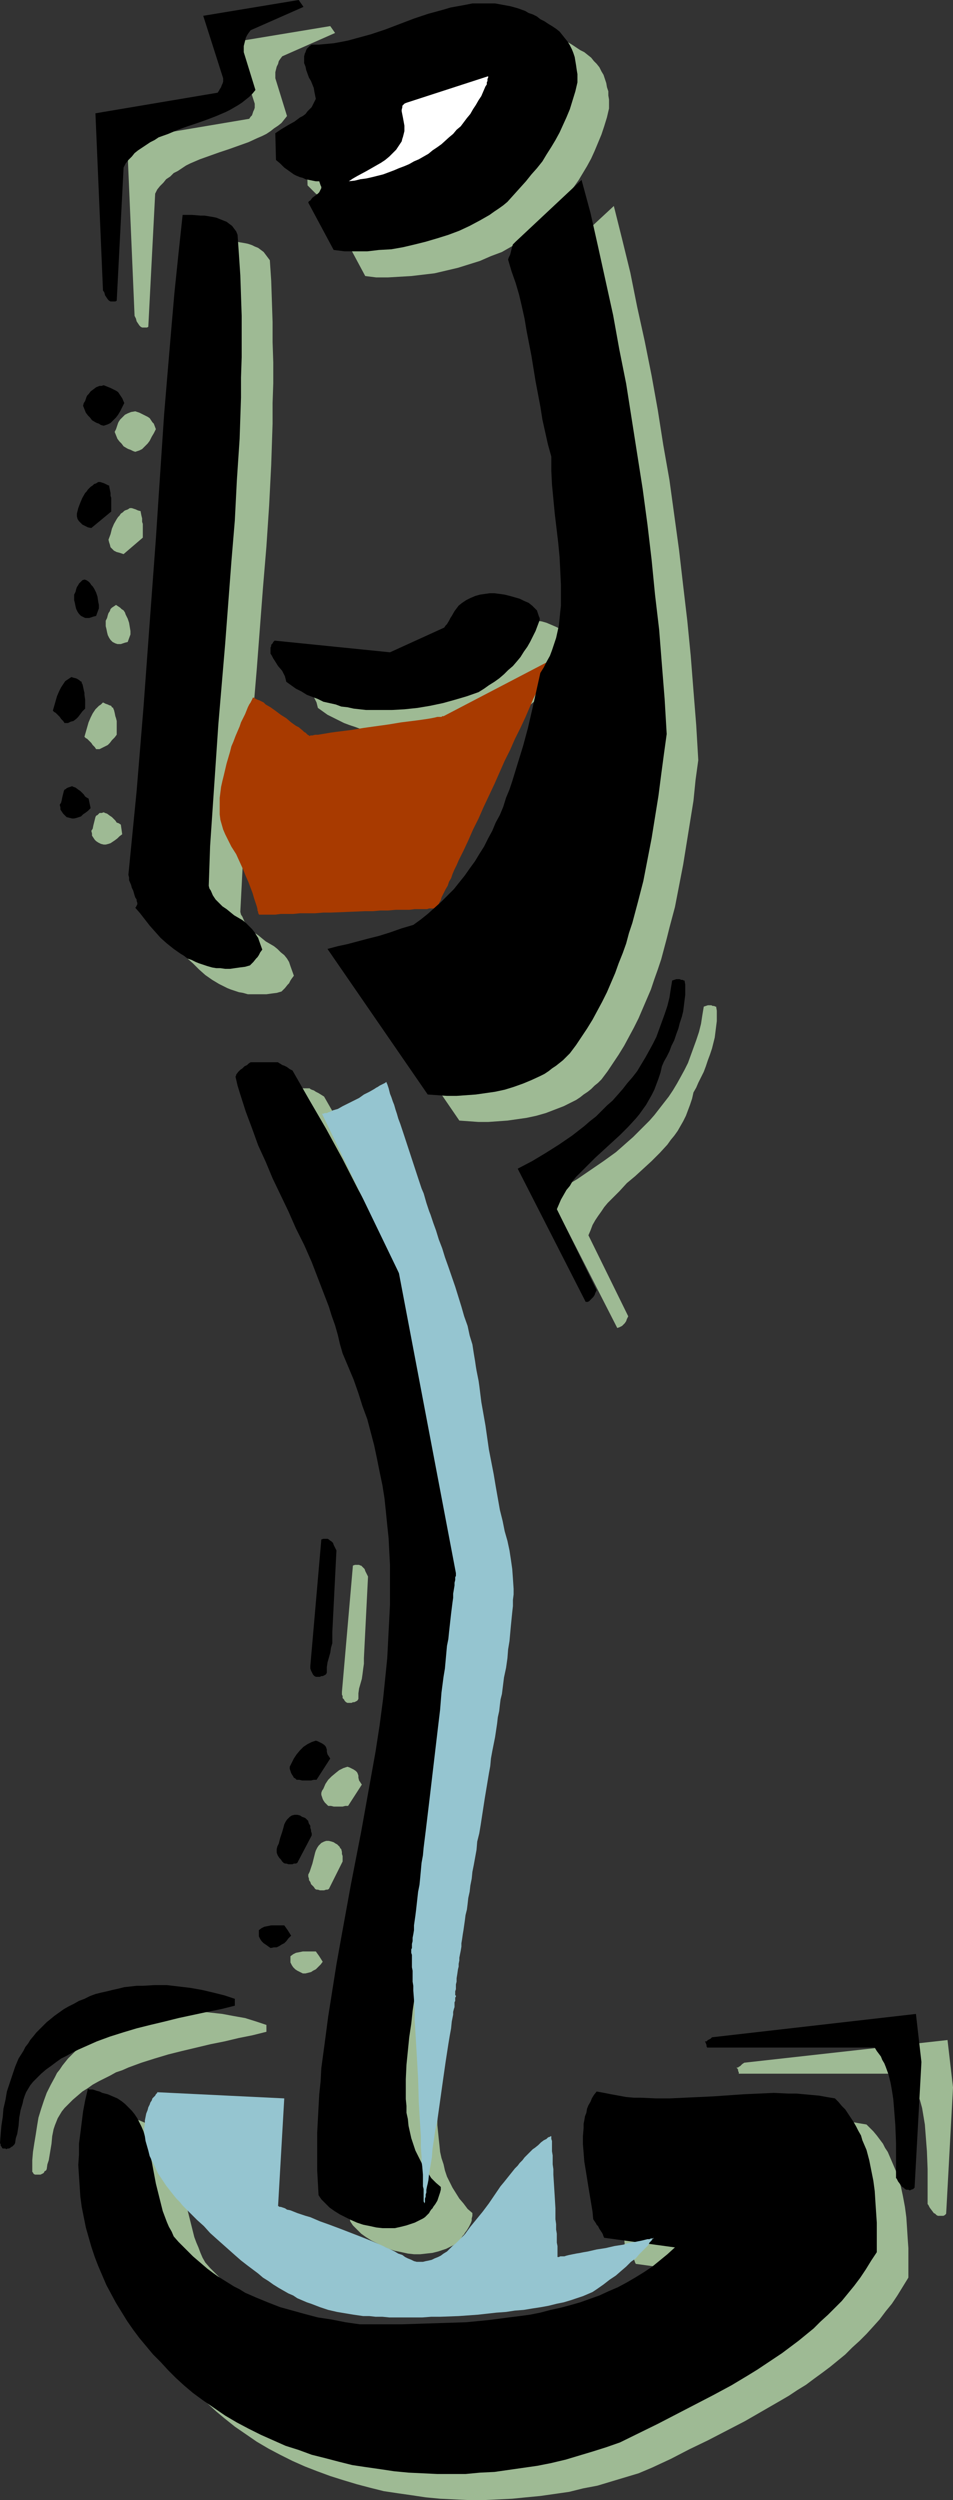 <?xml version="1.0" encoding="UTF-8" standalone="no"?>
<svg
   version="1.0"
   width="59.35mm"
   height="155.668mm"
   id="svg43"
   sodipodi:docname="Wine - Glass 16.wmf"
   xmlns:inkscape="http://www.inkscape.org/namespaces/inkscape"
   xmlns:sodipodi="http://sodipodi.sourceforge.net/DTD/sodipodi-0.dtd"
   xmlns="http://www.w3.org/2000/svg"
   xmlns:svg="http://www.w3.org/2000/svg">
  <rect width="100%" height="100%" fill="#333333" stroke="none"/>
  <sodipodi:namedview
     id="namedview43"
     pagecolor="#ffffff"
     bordercolor="#000000"
     borderopacity="0.25"
     inkscape:showpageshadow="2"
     inkscape:pageopacity="0.0"
     inkscape:pagecheckerboard="0"
     inkscape:deskcolor="#d1d1d1"
     inkscape:document-units="mm" />
  <defs
     id="defs1">
    <pattern
       id="WMFhbasepattern"
       patternUnits="userSpaceOnUse"
       width="6"
       height="6"
       x="0"
       y="0" />
  </defs>
  <path
     style="fill:#9eba94;fill-opacity:1;fill-rule:evenodd;stroke:none"
     d="m 224.317,491.237 -1.293,-11.15 -47.837,5.333 -0.485,0.323 -0.323,0.323 -0.162,0.162 -0.323,0.162 -0.162,0.162 h -0.162 -0.162 v 0.162 h 0.162 v 0.162 l 0.162,0.162 v 0.323 l 0.162,0.323 v 0.323 h 39.433 l 0.485,0.646 0.485,0.808 0.485,0.646 0.485,0.808 0.646,1.616 0.646,1.778 0.485,1.778 0.323,1.939 0.323,1.939 0.162,2.101 0.162,2.101 0.162,2.101 0.162,4.201 v 4.04 2.101 1.778 0.323 l 0.162,0.162 0.162,0.323 0.162,0.323 0.485,0.646 0.485,0.646 0.323,0.162 0.323,0.323 0.323,0.162 h 0.485 0.323 0.485 l 0.323,-0.162 0.323,-0.323 z"
     id="path1" />
  <path
     style="fill:#9eba94;fill-opacity:1;fill-rule:evenodd;stroke:none"
     d="m 213.812,535.998 v -2.262 -2.262 -2.424 l -0.162,-2.262 -0.162,-2.585 -0.162,-2.424 -0.323,-2.424 -0.485,-2.585 -0.485,-2.262 -0.808,-2.424 -0.323,-1.131 -0.485,-1.131 -0.485,-1.131 -0.485,-1.131 -0.485,-1.131 -0.646,-0.97 -0.485,-0.97 -1.454,-1.939 -0.808,-0.97 -0.808,-0.808 -0.808,-0.808 -1.939,-0.323 -1.778,-0.323 -1.778,-0.162 -1.778,-0.162 -1.939,-0.162 -1.778,-0.162 h -3.394 -3.555 l -3.555,0.162 -6.949,0.485 -3.394,0.323 -3.555,0.162 -3.394,0.162 h -3.394 l -3.555,-0.162 h -1.616 l -1.778,-0.162 -1.778,-0.323 -1.778,-0.323 -1.616,-0.323 -1.778,-0.323 -0.646,0.808 -0.323,0.808 -0.485,0.808 -0.485,0.808 -0.162,0.808 -0.323,0.808 -0.323,0.97 -0.162,0.97 -0.162,0.808 v 0.97 l -0.162,1.939 v 1.939 l 0.162,1.939 0.162,2.101 0.323,1.939 0.646,4.04 0.646,3.878 0.323,1.939 0.162,1.778 0.323,0.485 0.323,0.323 0.162,0.485 0.323,0.323 0.323,0.646 0.485,0.485 0.162,0.485 0.162,0.323 0.162,0.485 0.162,0.323 16.646,2.262 -1.778,1.616 -1.778,1.454 -1.778,1.454 -1.939,1.293 -2.101,1.293 -1.939,1.131 -2.101,1.131 -2.101,0.97 -2.263,0.808 -2.263,0.97 -2.263,0.808 -2.263,0.646 -2.424,0.646 -2.263,0.485 -2.424,0.485 -2.424,0.485 -2.424,0.485 -2.586,0.323 -2.424,0.323 -2.586,0.323 -5.01,0.323 -5.01,0.323 -5.01,0.162 -5.172,0.162 h -5.01 -4.848 l -3.394,-0.485 -3.232,-0.646 -3.232,-0.485 -3.071,-0.808 -2.909,-0.808 -2.909,-0.97 -2.909,-0.97 -2.747,-1.131 -2.586,-1.293 -1.293,-0.646 -1.293,-0.646 -1.293,-0.808 -1.293,-0.808 -1.293,-0.808 -1.131,-0.808 -1.293,-0.97 -1.131,-0.97 -1.131,-0.97 -1.131,-0.97 -1.131,-1.131 -1.131,-1.131 -1.131,-1.131 -1.131,-1.293 -0.646,-1.131 -0.485,-1.131 -0.485,-1.293 -0.485,-1.131 -0.485,-1.293 -0.323,-1.293 -0.646,-2.585 -0.646,-2.585 -0.485,-2.585 -0.485,-2.585 -0.646,-2.585 -0.646,-2.262 -0.323,-1.293 -0.323,-0.97 -0.485,-1.131 -0.485,-0.97 -0.485,-0.97 -0.646,-0.97 -0.646,-0.97 -0.808,-0.808 -0.808,-0.646 -0.808,-0.646 -0.97,-0.646 -1.131,-0.485 -1.131,-0.485 -1.293,-0.323 -0.646,-0.323 -0.646,-0.162 -0.485,-0.162 -0.485,-0.162 h -0.485 l -0.323,-0.162 H 28.282 28.12 l -0.646,2.585 -0.485,2.747 -0.323,2.585 -0.323,2.424 -0.162,2.585 -0.162,2.585 v 2.424 2.585 l 0.162,2.424 0.162,2.424 0.485,2.424 0.323,2.424 0.485,2.424 0.646,2.262 0.646,2.262 0.808,2.424 0.808,2.101 0.97,2.262 0.97,2.262 1.131,2.101 1.131,2.101 1.293,2.101 1.293,2.101 1.455,2.101 1.455,1.939 1.616,1.939 1.616,1.939 1.778,1.778 1.778,1.939 1.939,1.778 1.939,1.778 1.939,1.616 2.424,1.939 2.586,1.778 2.586,1.778 2.747,1.616 2.747,1.454 2.909,1.454 2.909,1.293 2.909,1.131 3.071,1.131 3.071,0.97 3.232,0.97 3.071,0.808 3.232,0.808 3.232,0.485 3.394,0.485 3.232,0.485 3.394,0.323 3.394,0.162 3.394,0.162 h 3.394 l 3.394,-0.162 3.394,-0.162 3.232,-0.323 3.394,-0.323 3.394,-0.485 3.394,-0.485 3.232,-0.808 3.394,-0.646 3.232,-0.97 3.232,-0.97 3.232,-0.97 3.071,-1.293 4.525,-2.101 4.364,-2.262 4.364,-2.101 4.364,-2.262 4.364,-2.262 4.202,-2.424 4.202,-2.424 1.939,-1.131 1.939,-1.293 2.101,-1.293 1.939,-1.454 1.778,-1.293 1.939,-1.454 1.778,-1.454 1.778,-1.454 1.616,-1.616 1.778,-1.616 1.616,-1.616 1.616,-1.778 1.454,-1.616 1.455,-1.939 1.454,-1.778 1.293,-1.939 1.293,-2.101 z"
     id="path2" />
  <path
     style="fill:#9eba94;fill-opacity:1;fill-rule:evenodd;stroke:none"
     d="m 168.561,236.893 h -0.162 l -0.323,-0.162 h -0.323 l -0.323,-0.162 h -0.323 -0.485 l -0.485,0.162 -0.485,0.162 -0.323,1.939 -0.323,2.101 -0.485,1.939 -0.646,1.939 -0.646,1.778 -0.646,1.778 -0.646,1.778 -0.808,1.616 -0.97,1.778 -0.808,1.454 -0.97,1.616 -0.97,1.454 -1.131,1.454 -1.131,1.454 -1.131,1.454 -1.131,1.293 -1.293,1.293 -1.293,1.293 -1.293,1.293 -1.293,1.131 -1.455,1.293 -1.293,1.131 -2.909,2.101 -3.071,2.101 -3.071,2.101 -3.232,1.939 -3.394,1.778 16,31.349 0.485,-0.162 0.323,-0.162 0.323,-0.162 0.323,-0.323 0.323,-0.323 0.323,-0.485 0.162,-0.485 0.323,-0.646 -9.373,-19.068 0.485,-1.131 0.485,-1.293 0.646,-1.131 0.646,-0.97 0.808,-1.131 0.646,-0.97 0.808,-0.97 0.97,-0.97 1.778,-1.778 1.778,-1.939 1.939,-1.616 1.939,-1.778 1.939,-1.778 1.939,-1.939 1.778,-1.939 0.808,-1.131 0.808,-0.97 0.808,-1.131 0.646,-1.131 0.646,-1.131 0.646,-1.293 0.485,-1.293 0.485,-1.293 0.485,-1.454 0.323,-1.454 0.646,-1.131 0.485,-1.131 0.646,-1.293 0.646,-1.293 0.485,-1.293 0.485,-1.454 0.485,-1.293 0.485,-1.454 0.323,-1.293 0.323,-1.293 0.162,-1.293 0.162,-1.293 0.162,-1.293 v -1.131 -1.293 z"
     id="path3" />
  <path
     style="fill:#9eba94;fill-opacity:1;fill-rule:evenodd;stroke:none"
     d="m 164.359,178.881 -0.485,-8.241 -0.646,-8.08 -0.646,-8.241 -0.808,-8.241 -0.97,-8.241 -0.97,-8.403 -1.131,-8.241 -1.131,-8.241 -1.454,-8.241 -1.293,-8.241 -1.454,-8.08 -1.616,-8.08 -1.778,-8.08 -1.616,-8.08 -1.939,-7.918 -1.939,-7.756 -15.676,14.543 -0.162,0.162 -0.162,0.162 -0.162,0.323 -0.323,0.485 -0.162,0.646 -0.162,0.485 -0.162,0.646 -0.162,0.646 -0.323,0.646 0.97,2.747 0.808,2.585 0.808,2.909 0.646,2.747 0.646,2.909 0.485,2.909 1.131,5.817 0.97,5.979 1.131,5.979 0.485,3.07 0.646,2.909 0.808,2.909 0.646,2.909 v 1.616 1.616 l 0.162,3.393 0.323,3.393 0.323,3.393 0.808,6.787 0.323,3.393 0.162,3.232 0.162,3.393 0.162,1.616 -0.162,1.616 v 1.616 l -0.162,1.454 -0.162,1.616 -0.162,1.616 -0.323,1.454 -0.323,1.454 -0.323,1.454 -0.646,1.454 -0.485,1.293 -0.646,1.454 -0.808,1.293 -0.808,1.293 -0.97,4.363 -0.97,4.363 -0.97,4.201 -1.131,4.201 -1.293,4.201 -1.293,4.201 -0.646,1.939 -0.646,1.939 -0.808,1.939 -0.808,1.939 -0.808,1.939 -0.97,1.939 -0.97,1.778 -0.97,1.939 -1.131,1.778 -0.97,1.616 -1.131,1.778 -1.293,1.616 -1.293,1.616 -1.293,1.616 -1.454,1.454 -1.454,1.454 -1.455,1.454 -1.778,1.293 -1.616,1.454 -1.778,1.131 -2.747,0.97 -2.747,0.97 -2.586,0.646 -2.424,0.808 -2.586,0.646 -2.424,0.646 -4.525,1.131 23.434,34.257 2.263,0.162 2.263,0.162 h 2.263 l 2.263,-0.162 2.263,-0.162 2.263,-0.323 2.263,-0.323 2.263,-0.485 2.263,-0.646 2.101,-0.808 2.101,-0.808 1.939,-0.97 0.97,-0.485 0.97,-0.646 0.808,-0.646 0.97,-0.646 0.808,-0.646 0.808,-0.808 0.808,-0.646 0.808,-0.808 1.454,-1.939 1.293,-1.939 1.293,-1.939 1.293,-2.101 1.131,-2.101 1.131,-2.101 1.131,-2.262 0.97,-2.262 0.97,-2.262 0.97,-2.262 0.808,-2.424 0.808,-2.262 0.808,-2.424 0.646,-2.424 0.646,-2.424 0.646,-2.585 1.293,-4.848 0.97,-5.009 0.97,-5.009 0.808,-5.009 0.808,-5.009 0.808,-5.009 0.485,-4.848 z"
     id="path4" />
  <path
     style="fill:#9eba94;fill-opacity:1;fill-rule:evenodd;stroke:none"
     d="M 143.349,25.531 V 24.562 23.431 l -0.162,-0.97 v -0.97 l -0.323,-0.97 -0.162,-0.97 -0.323,-0.97 -0.323,-0.97 -0.485,-0.808 -0.485,-0.97 -0.646,-0.808 -0.646,-0.646 -0.646,-0.808 -0.808,-0.646 -0.808,-0.646 -0.97,-0.485 -0.97,-0.646 -0.97,-0.646 -0.808,-0.485 -0.97,-0.485 -0.808,-0.323 -0.97,-0.485 -1.778,-0.646 -1.778,-0.485 -1.778,-0.323 -1.778,-0.323 h -1.778 -1.778 -1.616 l -1.778,0.323 -1.778,0.162 -1.778,0.485 -1.616,0.323 -1.778,0.646 -1.616,0.485 -3.555,1.131 -3.394,1.293 -3.394,1.293 -3.394,1.131 -1.778,0.485 -1.778,0.485 -1.778,0.485 -1.616,0.323 -1.778,0.323 -1.778,0.162 h -1.778 -1.778 l -0.323,0.485 -0.323,0.323 -0.323,0.323 -0.162,0.323 -0.162,0.323 -0.162,0.485 -0.162,0.646 v 0.808 l 0.162,0.808 0.162,0.808 0.323,0.808 0.646,1.778 0.323,0.808 0.646,1.616 0.323,0.808 0.162,0.97 v 0.808 l -0.162,0.646 -0.323,0.646 -0.485,0.646 -0.485,0.485 -0.485,0.485 -0.485,0.646 -0.646,0.485 -0.646,0.485 -1.293,0.808 -1.455,0.808 -1.616,0.97 -1.455,0.97 0.162,6.14 0.97,0.97 0.97,0.97 1.131,0.808 1.293,0.808 1.131,0.646 1.455,0.485 0.808,0.162 0.808,0.162 h 0.808 l 0.808,0.162 0.162,0.485 0.162,0.485 0.162,0.323 v 0.323 l -0.162,0.323 -0.162,0.323 -0.162,0.323 -0.323,0.323 -0.646,0.485 -0.646,0.485 -0.485,0.485 -0.323,0.323 -0.162,0.323 5.98,11.15 2.586,0.323 h 2.747 l 2.747,-0.162 2.747,-0.162 2.747,-0.323 2.747,-0.323 2.747,-0.646 2.747,-0.646 2.586,-0.808 2.586,-0.808 2.586,-1.131 2.586,-0.97 2.263,-1.293 2.263,-1.293 1.131,-0.808 0.97,-0.646 1.131,-0.808 0.97,-0.808 1.454,-1.616 1.616,-1.616 1.293,-1.616 1.293,-1.616 1.293,-1.616 1.293,-1.616 1.131,-1.616 0.97,-1.616 0.97,-1.616 0.97,-1.778 0.808,-1.778 0.808,-1.939 0.808,-1.939 0.646,-1.939 0.646,-2.101 z"
     id="path5" />
  <path
     style="fill:#9eba94;fill-opacity:1;fill-rule:evenodd;stroke:none"
     d="m 134.461,152.057 -0.162,-0.485 v -0.485 l -0.162,-0.323 -0.162,-0.485 -0.162,-0.485 -0.323,-0.323 -0.323,-0.485 -0.323,-0.323 -0.97,-0.646 -0.97,-0.485 -1.131,-0.485 -1.131,-0.485 -1.131,-0.323 -1.131,-0.162 -1.293,-0.162 -1.131,-0.162 h -1.293 l -1.131,0.162 -1.131,0.162 -1.131,0.323 -1.131,0.323 -0.97,0.646 -0.97,0.485 -0.808,0.808 -0.485,0.646 -0.485,0.646 -0.646,0.97 -0.323,0.646 -0.485,0.646 -0.323,0.646 -0.323,0.485 -0.323,0.485 -12.767,5.817 -27.151,-2.747 -0.323,0.323 -0.162,0.323 -0.162,0.323 -0.162,0.323 -0.162,0.323 v 0.162 0.646 0.646 l 0.323,0.485 0.323,0.646 0.323,0.485 0.808,1.131 0.97,1.293 0.323,0.646 0.323,0.646 0.162,0.646 0.162,0.646 1.131,0.808 1.131,0.808 1.293,0.646 1.293,0.646 1.293,0.646 1.293,0.485 1.455,0.485 1.293,0.485 1.455,0.323 1.293,0.485 1.455,0.162 1.455,0.323 1.455,0.162 1.616,0.162 h 1.455 1.455 1.455 1.616 l 2.909,-0.162 3.071,-0.323 3.071,-0.646 2.909,-0.485 2.909,-0.808 2.747,-0.808 2.747,-0.97 1.293,-0.808 1.293,-0.808 1.131,-0.808 1.131,-0.808 1.131,-0.97 1.131,-0.97 0.97,-0.97 0.97,-1.131 0.808,-1.131 0.808,-1.131 0.808,-1.131 0.646,-1.131 0.646,-1.293 0.646,-1.293 0.485,-1.293 z"
     id="path6" />
  <path
     style="fill:#9eba94;fill-opacity:1;fill-rule:evenodd;stroke:none"
     d="m 122.34,24.077 -18.909,5.979 -0.485,0.162 -0.323,0.323 -0.162,0.162 -0.162,0.323 -0.162,0.323 -0.162,0.323 v 0.323 0.323 0.808 l 0.323,0.808 0.162,0.808 0.162,0.97 v 0.646 0.646 l -0.162,0.646 -0.162,0.646 -0.162,0.485 -0.162,0.646 -0.323,0.485 -0.162,0.485 -0.808,0.97 -0.808,0.808 -0.808,0.808 -0.97,0.646 -0.97,0.808 -1.131,0.646 -2.263,1.131 -2.101,1.293 -1.131,0.646 -0.97,0.646 1.455,-0.162 1.293,-0.323 1.455,-0.162 2.586,-0.646 1.293,-0.485 1.293,-0.323 1.293,-0.485 1.131,-0.485 1.293,-0.485 1.131,-0.485 1.131,-0.646 1.131,-0.485 1.131,-0.646 1.131,-0.808 0.97,-0.646 0.97,-0.646 1.131,-0.808 0.97,-0.808 0.808,-0.808 0.97,-0.808 0.808,-0.97 0.808,-0.97 0.97,-0.808 1.454,-1.939 0.646,-1.131 0.646,-0.97 0.646,-1.131 0.646,-1.131 0.485,-1.131 0.485,-1.131 0.162,-0.323 0.323,-0.485 v -0.485 l 0.162,-0.323 v -0.323 -0.162 z"
     id="path7" />
  <path
     style="fill:#9eba94;fill-opacity:1;fill-rule:evenodd;stroke:none"
     d="m 115.552,382.163 0.323,-2.262 0.162,-2.101 v -2.262 l 0.162,-2.101 v -4.363 -4.363 l -0.323,-4.201 -0.323,-4.201 -0.485,-4.201 -0.646,-4.201 -0.808,-4.04 -0.808,-4.04 -0.97,-4.04 -1.131,-4.04 -1.131,-4.04 -1.293,-3.878 -1.293,-3.878 -1.454,-3.878 -1.454,-3.878 -1.616,-3.878 -1.616,-3.717 -1.778,-3.878 -1.616,-3.717 -1.939,-3.555 -1.778,-3.717 -1.778,-3.717 -3.879,-7.11 -3.879,-7.11 -4.04,-6.948 -3.879,-6.787 -1.293,-0.808 -0.646,-0.323 -0.485,-0.323 -0.485,-0.162 -0.323,-0.162 -0.162,-0.162 v 0 0 h -6.464 l -0.323,0.323 -0.485,0.162 -0.646,0.485 -0.485,0.323 -0.485,0.485 -0.485,0.485 -0.485,0.485 v 0.323 l -0.162,0.323 0.485,2.101 0.646,1.939 0.646,2.101 0.646,1.939 1.455,4.04 1.455,3.878 1.778,4.04 1.778,3.878 3.555,7.756 1.939,4.04 1.778,3.878 1.778,4.04 1.616,4.201 1.616,4.201 0.808,2.101 0.646,2.101 0.808,2.262 0.646,2.262 0.485,2.101 0.646,2.262 1.293,3.07 1.293,3.07 1.131,3.232 1.131,3.07 0.97,3.07 0.808,3.07 0.808,3.07 0.808,3.07 0.485,3.232 0.646,3.07 0.485,3.07 0.323,3.07 0.323,3.232 0.323,3.07 0.162,3.232 0.162,3.07 v 3.07 3.232 3.07 l -0.162,3.232 -0.162,3.07 -0.162,3.232 -0.162,3.07 -0.323,3.07 -0.646,6.302 -0.808,6.302 -0.97,6.302 -0.97,6.302 -1.131,6.302 -1.131,6.302 -2.424,12.443 -2.424,12.443 -1.131,6.14 -0.97,6.302 -0.97,6.14 -0.808,6.14 -0.808,5.979 -0.323,3.07 -0.162,3.07 -0.162,2.909 -0.162,3.07 -0.162,2.909 v 3.07 2.909 3.07 l 0.162,2.909 0.162,2.909 0.646,0.97 0.97,0.97 0.97,0.97 1.131,0.808 1.293,0.808 1.293,0.646 1.293,0.646 1.455,0.646 1.455,0.485 1.616,0.323 1.455,0.323 1.455,0.162 h 1.455 l 1.455,-0.162 1.455,-0.162 0.646,-0.162 0.646,-0.162 0.485,-0.162 0.485,-0.162 0.97,-0.323 0.646,-0.323 0.646,-0.323 0.646,-0.323 0.485,-0.323 0.485,-0.323 0.323,-0.485 0.162,-0.162 0.162,-0.323 0.323,-0.485 0.323,-0.323 0.162,-0.323 0.485,-0.646 0.485,-0.808 0.485,-0.97 0.162,-0.485 v -0.485 l 0.162,-0.646 v -0.646 l -1.131,-0.97 -0.97,-1.293 -0.97,-1.131 -0.808,-1.293 -0.808,-1.293 -0.646,-1.293 -0.646,-1.293 -0.485,-1.454 -0.323,-1.454 -0.485,-1.454 -0.323,-1.454 -0.162,-1.616 -0.162,-1.454 -0.162,-1.616 -0.162,-1.616 v -1.616 -3.232 l 0.162,-3.232 0.323,-3.232 0.323,-3.232 0.485,-3.232 0.323,-3.07 0.485,-3.232 0.323,-2.909 0.808,-5.979 0.97,-5.817 1.778,-11.473 0.97,-5.817 0.97,-5.656 0.808,-5.656 0.808,-5.656 0.808,-5.656 0.646,-5.656 0.646,-5.656 0.485,-5.494 0.323,-5.656 0.162,-5.656 0.162,-5.494 v -2.909 z"
     id="path8" />
  <path
     style="fill:#9eba94;fill-opacity:1;fill-rule:evenodd;stroke:none"
     d="m 85.654,390.243 0.97,-19.229 -0.323,-0.646 -0.323,-0.646 -0.162,-0.485 -0.323,-0.323 -0.485,-0.485 h -0.162 l -0.323,-0.162 H 84.361 83.876 83.553 l -0.485,0.162 -2.586,29.733 v 0.646 l 0.162,0.323 v 0.485 l 0.323,0.323 0.162,0.323 0.323,0.323 0.323,0.162 h 0.485 0.485 l 0.323,-0.162 h 0.323 l 0.323,-0.162 0.323,-0.162 0.162,-0.162 0.162,-0.323 v -1.293 l 0.162,-1.131 0.646,-2.262 0.162,-1.131 0.162,-1.293 0.162,-1.131 v -0.646 z"
     id="path9" />
  <path
     style="fill:#9eba94;fill-opacity:1;fill-rule:evenodd;stroke:none"
     d="m 84.523,419.006 -0.162,-0.646 v -0.485 l -0.162,-0.485 -0.162,-0.323 -0.323,-0.323 -0.485,-0.323 -0.646,-0.323 -0.323,-0.162 -0.485,-0.162 -0.485,0.162 -0.485,0.162 -0.97,0.485 -0.808,0.646 -0.97,0.808 -0.808,0.808 -0.646,0.97 -0.485,1.131 -0.323,0.485 -0.162,0.485 v 0.485 l 0.162,0.485 0.162,0.485 0.162,0.323 0.323,0.485 0.323,0.323 0.162,0.162 0.323,0.323 h 0.646 l 0.646,0.162 h 1.131 0.485 0.485 l 0.646,-0.162 h 0.646 l 3.232,-5.009 z"
     id="path10" />
  <path
     style="fill:#9eba94;fill-opacity:1;fill-rule:evenodd;stroke:none"
     d="M 77.735,6.14 55.271,9.857 59.958,24.4 v 0.97 l -0.162,0.485 -0.162,0.323 -0.162,0.485 -0.162,0.485 -0.323,0.323 -0.323,0.485 -28.767,4.848 1.778,41.529 0.323,0.646 0.162,0.646 0.323,0.485 0.323,0.485 0.323,0.323 0.323,0.162 h 0.162 0.323 0.323 0.323 l 0.323,-0.162 1.616,-31.349 0.485,-0.97 0.646,-0.808 0.808,-0.808 0.646,-0.808 0.97,-0.646 0.808,-0.808 0.97,-0.485 0.97,-0.646 0.97,-0.646 0.97,-0.485 2.263,-0.97 2.263,-0.808 2.263,-0.808 2.424,-0.808 2.263,-0.808 2.263,-0.808 2.101,-0.97 1.131,-0.485 0.97,-0.485 0.97,-0.646 0.808,-0.646 0.97,-0.646 0.808,-0.646 0.646,-0.808 0.646,-0.808 -2.747,-8.888 v -0.808 -0.646 l 0.162,-0.646 0.162,-0.646 0.323,-0.646 0.162,-0.646 0.323,-0.485 0.485,-0.646 12.444,-5.494 z"
     id="path11" />
  <path
     style="fill:#9eba94;fill-opacity:1;fill-rule:evenodd;stroke:none"
     d="m 80.644,438.074 v -0.485 -0.485 -0.323 l -0.162,-0.485 v -0.485 l -0.162,-0.646 -0.323,-0.323 v -0.162 l -0.162,-0.162 -0.162,-0.162 -0.323,-0.323 -0.323,-0.162 -0.485,-0.323 -0.485,-0.162 -0.646,-0.162 h -0.646 l -0.485,0.162 -0.646,0.323 -0.323,0.323 -0.323,0.323 -0.323,0.485 -0.323,0.646 -0.162,0.485 -0.323,1.293 -0.323,1.293 -0.485,1.454 -0.162,0.485 -0.323,0.646 v 0.485 l 0.162,0.485 v 0.323 l 0.323,0.485 0.162,0.485 0.323,0.323 0.323,0.323 0.323,0.485 0.323,0.162 h 0.323 l 0.485,0.162 h 0.485 0.485 l 0.485,-0.162 h 0.323 l 0.323,-0.162 z"
     id="path12" />
  <path
     style="fill:#9eba94;fill-opacity:1;fill-rule:evenodd;stroke:none"
     d="m 75.149,460.373 -0.808,-1.131 H 73.695 72.887 72.079 71.271 l -0.808,0.162 -0.808,0.162 -0.646,0.323 -0.646,0.485 v 0.323 0.485 0.323 0.323 l 0.162,0.323 0.162,0.323 0.323,0.485 0.485,0.485 0.485,0.323 1.293,0.646 h 0.646 l 0.646,-0.162 0.646,-0.162 0.485,-0.323 0.646,-0.323 0.485,-0.485 0.646,-0.646 0.485,-0.646 z"
     id="path13" />
  <path
     style="fill:#9eba94;fill-opacity:1;fill-rule:evenodd;stroke:none"
     d="m 68.362,227.359 -0.162,-0.485 -0.162,-0.485 -0.485,-0.808 -0.646,-0.808 -0.808,-0.646 -0.808,-0.808 -0.808,-0.646 -1.939,-1.131 -1.778,-1.454 -0.97,-0.646 -0.808,-0.808 -0.646,-0.808 -0.808,-0.97 -0.485,-1.131 -0.323,-0.485 -0.162,-0.646 0.485,-9.372 0.485,-9.534 0.646,-9.534 0.646,-9.534 1.616,-19.229 1.455,-19.068 0.808,-9.695 0.646,-9.695 0.485,-9.534 0.323,-9.695 v -4.848 l 0.162,-4.686 V 85.32 L 64.16,80.472 V 75.786 L 63.998,70.939 63.837,66.091 63.513,61.243 63.029,60.597 62.544,59.95 62.059,59.304 61.412,58.819 60.766,58.334 59.958,58.011 59.311,57.688 58.342,57.365 57.534,57.203 56.564,57.042 55.756,56.88 54.625,56.718 h -1.939 -2.263 l -0.485,4.525 -0.485,4.525 -0.485,4.686 -0.485,4.686 -0.808,9.372 -0.808,9.534 -0.808,9.534 -0.646,9.695 -0.646,9.857 -0.646,9.857 -1.455,19.714 -1.455,19.876 -0.646,9.857 -0.97,9.857 -0.97,9.857 -0.97,9.857 0.162,0.646 0.162,0.646 0.323,1.131 0.485,1.293 0.162,0.485 0.323,0.646 0.162,0.485 0.162,0.485 0.162,0.323 v 0.485 0.323 0.323 l -0.323,0.162 -0.162,0.323 1.131,1.293 1.131,1.454 1.131,1.454 1.293,1.454 1.455,1.293 1.455,1.454 1.455,1.293 1.616,1.131 0.808,0.485 0.808,0.485 1.939,0.97 0.808,0.323 0.97,0.323 0.97,0.323 0.97,0.162 1.131,0.323 h 0.97 1.131 1.131 1.131 l 1.131,-0.162 1.293,-0.162 1.131,-0.323 0.485,-0.485 0.323,-0.323 0.646,-0.808 0.323,-0.323 0.323,-0.646 0.323,-0.485 0.485,-0.646 z"
     id="path14" />
  <path
     style="fill:#9eba94;fill-opacity:1;fill-rule:evenodd;stroke:none"
     d="m 62.705,476.532 -2.424,-0.808 -2.586,-0.808 -2.747,-0.485 -2.586,-0.485 -2.909,-0.323 -2.747,-0.323 h -2.909 -2.747 l -1.455,0.162 -1.455,0.162 -1.455,0.162 -2.747,0.485 -1.293,0.323 -1.293,0.485 -1.455,0.323 -1.293,0.485 -1.293,0.485 -1.293,0.646 -1.131,0.646 -1.293,0.646 -1.131,0.646 -1.131,0.808 -1.131,0.808 -0.97,0.646 -0.808,0.808 -0.808,0.808 -0.808,0.808 -0.808,0.808 -0.646,0.808 -0.646,0.808 -0.646,0.97 -0.646,0.808 -0.485,0.97 -0.97,1.778 -0.97,1.939 -0.646,1.778 -0.646,1.939 -0.646,2.101 -0.323,1.939 -0.323,2.101 -0.323,1.939 -0.323,2.101 -0.162,1.939 v 2.101 0.323 0.323 l 0.162,0.162 0.162,0.323 0.323,0.162 h 0.162 0.323 0.162 0.323 0.323 l 0.323,-0.162 0.323,-0.162 0.162,-0.162 0.162,-0.323 0.323,-0.162 0.162,-0.323 0.162,-1.131 0.323,-0.97 0.323,-1.939 0.323,-1.939 0.162,-1.778 0.323,-1.616 0.323,-0.97 0.323,-0.808 0.323,-0.808 0.485,-0.808 0.485,-0.808 0.646,-0.808 0.97,-0.97 0.97,-0.97 1.131,-0.97 1.131,-0.97 1.293,-0.808 1.131,-0.808 1.455,-0.808 1.293,-0.646 1.293,-0.646 1.455,-0.808 1.455,-0.485 1.455,-0.646 3.071,-1.131 3.071,-0.97 3.232,-0.97 3.232,-0.808 3.394,-0.808 3.394,-0.808 3.232,-0.646 3.394,-0.808 3.232,-0.646 3.232,-0.808 z"
     id="path15" />
  <path
     style="fill:#9eba94;fill-opacity:1;fill-rule:evenodd;stroke:none"
     d="m 36.201,99.702 -0.323,-0.323 -0.323,-0.485 -0.323,-0.485 -0.485,-0.323 -0.646,-0.323 -0.646,-0.323 -0.646,-0.323 -0.97,-0.323 -0.97,0.162 -0.808,0.323 -0.646,0.323 -0.646,0.646 -0.485,0.485 -0.323,0.485 -0.162,0.323 -0.162,0.485 -0.162,0.485 -0.162,0.485 -0.323,0.646 0.323,0.808 0.323,0.808 0.485,0.646 0.485,0.485 0.485,0.646 0.808,0.485 0.323,0.162 0.485,0.162 0.646,0.323 0.485,0.162 0.485,-0.162 0.485,-0.162 0.323,-0.162 0.323,-0.162 0.646,-0.646 0.646,-0.646 0.485,-0.646 0.485,-0.97 0.485,-0.808 0.485,-0.97 z"
     id="path16" />
  <path
     style="fill:#9eba94;fill-opacity:1;fill-rule:evenodd;stroke:none"
     d="m 33.615,125.556 v -1.131 -1.131 l -0.162,-0.485 v -0.808 l -0.162,-0.646 -0.162,-0.808 v -0.162 l -0.162,-0.162 h -0.162 l -0.485,-0.162 -0.323,-0.162 -0.485,-0.162 -0.485,-0.162 h -0.485 l -0.485,0.323 -0.485,0.162 -0.323,0.162 -0.323,0.323 -0.485,0.323 -0.323,0.485 -0.323,0.323 -0.323,0.485 -0.646,1.131 -0.485,1.131 -0.323,1.293 -0.485,1.293 0.162,0.646 0.162,0.485 0.162,0.646 0.323,0.323 0.485,0.485 0.646,0.323 0.646,0.162 0.97,0.323 4.525,-3.878 z"
     id="path17" />
  <path
     style="fill:#9eba94;fill-opacity:1;fill-rule:evenodd;stroke:none"
     d="m 30.706,149.31 v -0.323 -0.485 l -0.162,-0.97 -0.162,-0.97 -0.323,-0.97 -0.485,-0.97 -0.162,-0.485 -0.323,-0.485 -0.485,-0.323 -0.323,-0.323 -0.485,-0.323 -0.485,-0.323 -0.485,0.323 -0.485,0.323 -0.323,0.323 -0.162,0.485 -0.323,0.485 -0.162,0.485 -0.162,0.646 -0.323,0.646 v 0.646 0.646 l 0.162,0.646 0.162,0.808 0.162,0.646 0.323,0.646 0.323,0.485 0.485,0.485 0.323,0.162 0.323,0.162 0.485,0.162 h 0.323 0.485 l 0.485,-0.162 0.485,-0.162 0.646,-0.162 z"
     id="path18" />
  <path
     style="fill:#9eba94;fill-opacity:1;fill-rule:evenodd;stroke:none"
     d="m 28.444,194.071 -0.485,-0.323 -0.485,-0.162 -0.323,-0.485 -0.323,-0.323 -0.485,-0.485 -0.485,-0.323 -0.646,-0.485 -0.485,-0.162 -0.323,-0.162 -0.485,0.162 h -0.485 l -0.162,0.162 -0.323,0.323 -0.323,0.162 -0.162,0.323 -0.162,0.646 -0.162,0.646 -0.162,0.646 -0.162,0.808 -0.323,0.485 0.162,0.646 v 0.485 l 0.323,0.485 0.323,0.485 0.323,0.323 0.485,0.323 0.646,0.323 0.646,0.162 h 0.485 l 0.646,-0.162 0.485,-0.162 0.485,-0.323 0.485,-0.323 0.646,-0.485 0.485,-0.485 0.646,-0.485 v 0 z"
     id="path19" />
  <path
     style="fill:#9eba94;fill-opacity:1;fill-rule:evenodd;stroke:none"
     d="m 27.474,171.933 v -1.131 -1.131 l -0.162,-0.646 -0.162,-0.485 -0.162,-0.808 -0.162,-0.646 -0.162,-0.323 v -0.162 l -0.323,-0.162 -0.162,-0.323 -0.485,-0.162 -0.323,-0.162 -0.485,-0.162 -0.646,-0.323 -0.485,0.485 -0.485,0.323 -0.323,0.323 -0.485,0.485 -0.646,0.97 -0.485,0.97 -0.485,1.131 -0.323,1.131 -0.646,2.262 0.323,0.323 0.323,0.162 0.323,0.323 0.323,0.323 0.323,0.323 0.323,0.485 0.485,0.485 0.323,0.485 h 0.808 l 0.646,-0.323 0.646,-0.323 0.646,-0.323 0.485,-0.485 0.485,-0.646 0.323,-0.323 0.323,-0.323 0.485,-0.646 z"
     id="path20" />
  <path
     style="fill:#a83a00;fill-opacity:1;fill-rule:evenodd;stroke:none"
     d="m 59.473,164.338 v 0 l -0.162,0.323 -0.162,0.323 -0.162,0.323 -0.323,0.485 -0.323,0.646 -0.323,0.808 -0.323,0.808 -0.485,0.97 -0.485,0.97 -0.323,0.97 -0.485,1.131 -0.485,1.131 -0.485,1.293 -0.485,1.131 -0.323,1.293 -0.808,2.747 -0.646,2.747 -0.323,1.293 -0.323,1.454 -0.162,1.293 -0.162,1.293 v 1.454 1.293 1.131 l 0.162,1.293 0.323,1.131 0.323,1.131 0.485,1.131 0.485,0.97 0.97,1.939 1.131,1.778 0.808,1.778 0.808,1.778 0.646,1.616 0.646,1.454 0.485,1.293 0.485,1.293 0.323,1.131 0.323,0.97 0.323,0.97 0.162,0.646 v 0.323 l 0.162,0.323 v 0.162 0.162 l 0.162,0.162 v 0.162 0 h 1.455 0.323 0.485 0.485 1.131 l 1.293,-0.162 h 1.293 1.616 l 1.616,-0.162 h 1.778 1.778 l 1.939,-0.162 h 1.778 l 4.04,-0.162 3.879,-0.162 h 1.939 l 1.778,-0.162 h 1.778 l 1.778,-0.162 h 1.616 1.616 l 1.293,-0.162 h 1.293 1.131 0.485 l 0.485,-0.162 h 0.485 0.323 0.323 0.162 0.323 0.162 v 0 -0.162 h 0.162 v -0.323 l 0.162,-0.162 0.162,-0.323 0.162,-0.485 0.323,-0.485 0.162,-0.646 0.323,-0.646 0.323,-0.646 0.323,-0.646 0.485,-0.808 0.323,-0.97 0.485,-0.808 0.323,-0.97 0.485,-1.131 0.485,-0.97 0.485,-1.131 1.131,-2.262 1.131,-2.424 1.131,-2.585 1.293,-2.585 1.131,-2.585 2.586,-5.494 2.424,-5.494 1.293,-2.585 1.131,-2.585 1.293,-2.585 1.131,-2.424 0.97,-2.262 0.485,-1.131 0.485,-1.131 0.97,-1.939 0.323,-0.808 0.485,-0.97 0.323,-0.808 0.323,-0.646 0.323,-0.808 0.323,-0.646 0.323,-0.485 0.162,-0.485 0.162,-0.485 0.162,-0.323 0.162,-0.323 0.162,-0.162 v -0.162 0 l -25.373,13.25 h -0.162 v 0 h -0.162 l -0.162,0.162 h -0.323 -0.646 l -0.646,0.162 -0.808,0.162 -0.97,0.162 -1.131,0.162 -1.131,0.162 -1.293,0.162 -1.293,0.162 -1.293,0.162 -2.909,0.485 -5.818,0.808 -2.909,0.485 -1.293,0.162 -1.293,0.162 -1.293,0.162 -1.131,0.162 -0.97,0.162 -0.97,0.162 -0.97,0.162 h -0.646 l -0.646,0.162 h -0.323 -0.162 l -0.162,0.162 v 0 l -0.162,-0.162 v 0 l -0.323,-0.162 -0.162,-0.162 -0.323,-0.323 -0.323,-0.162 -0.323,-0.323 -0.97,-0.808 -0.646,-0.323 -1.131,-0.808 -1.131,-0.97 -1.293,-0.808 -1.293,-0.97 -1.131,-0.808 -1.131,-0.646 -0.485,-0.485 -0.97,-0.485 -0.485,-0.162 -0.323,-0.162 -0.323,-0.162 -0.162,-0.162 h -0.162 -0.162 z"
     id="path21" />
  <path
     style="fill:#000000;fill-opacity:1;fill-rule:evenodd;stroke:none"
     d="m 216.883,485.258 -1.293,-11.311 -47.999,5.494 -0.323,0.323 -0.323,0.162 -0.323,0.162 -0.162,0.162 -0.162,0.162 h -0.162 -0.162 v 0.162 l 0.162,0.162 v 0 0.162 l 0.162,0.323 v 0.323 l 0.162,0.323 h 39.433 l 0.485,0.808 0.485,0.646 0.485,0.646 0.323,0.808 0.485,0.808 0.323,0.808 0.646,1.778 0.485,1.939 0.323,1.778 0.323,2.101 0.162,1.939 0.162,2.101 0.162,2.101 0.162,4.201 v 4.201 1.939 1.939 0.162 l 0.162,0.162 0.162,0.323 0.162,0.323 0.485,0.646 0.485,0.646 0.323,0.162 0.323,0.323 0.323,0.162 h 0.485 l 0.323,0.162 0.323,-0.162 0.485,-0.162 0.323,-0.323 z"
     id="path22" />
  <path
     style="fill:#000000;fill-opacity:1;fill-rule:evenodd;stroke:none"
     d="m 206.378,530.019 v -2.262 -2.262 -2.424 l -0.162,-2.424 -0.162,-2.424 -0.162,-2.585 -0.323,-2.424 -0.485,-2.424 -0.485,-2.424 -0.646,-2.424 -0.485,-1.131 -0.485,-1.131 -0.323,-1.131 -0.646,-1.131 -0.485,-0.97 -0.646,-1.131 -0.646,-0.97 -0.646,-0.97 -0.646,-0.97 -0.808,-0.808 -0.808,-0.97 -0.808,-0.808 -1.939,-0.323 -1.778,-0.323 -1.778,-0.162 -1.778,-0.162 -1.778,-0.162 h -1.939 l -3.394,-0.162 -3.555,0.162 -3.555,0.162 -6.949,0.485 -3.394,0.162 -3.555,0.162 -3.394,0.162 h -3.394 l -3.555,-0.162 h -1.616 l -1.778,-0.162 -1.778,-0.323 -1.778,-0.323 -1.616,-0.323 -1.778,-0.323 -0.646,0.808 -0.485,0.808 -0.323,0.808 -0.485,0.808 -0.323,0.808 -0.162,0.97 -0.323,0.808 -0.162,0.97 -0.162,0.808 v 0.97 l -0.162,1.939 v 1.939 l 0.162,1.939 0.162,2.101 0.323,1.939 0.646,4.04 0.646,3.878 0.323,1.939 0.162,1.778 0.323,0.485 0.323,0.485 0.162,0.323 0.323,0.323 0.323,0.646 0.323,0.485 0.323,0.485 0.162,0.323 0.162,0.485 0.162,0.323 16.646,2.262 -1.778,1.616 -1.778,1.454 -1.778,1.454 -1.939,1.293 -2.101,1.293 -1.939,1.131 -2.101,1.131 -2.263,0.97 -2.101,0.97 -2.263,0.808 -2.263,0.808 -2.263,0.646 -2.424,0.646 -2.263,0.485 -2.424,0.646 -2.424,0.485 -2.424,0.323 -2.586,0.323 -2.424,0.323 -2.586,0.323 -5.01,0.485 -5.01,0.162 -5.172,0.162 -5.01,0.162 h -5.01 -4.848 l -3.394,-0.485 -3.232,-0.646 -3.232,-0.485 -3.071,-0.808 -2.909,-0.808 -2.909,-0.808 -2.909,-1.131 -2.747,-1.131 -2.586,-1.131 -1.293,-0.808 -1.293,-0.646 -1.293,-0.808 -1.293,-0.808 -1.293,-0.808 -1.131,-0.808 -1.293,-0.97 -1.131,-0.97 -1.131,-0.97 -1.131,-0.97 -1.131,-1.131 -1.131,-1.131 -1.131,-1.131 -1.131,-1.293 -0.485,-1.131 -0.646,-1.131 -0.485,-1.131 -0.485,-1.293 -0.485,-1.293 -0.323,-1.293 -0.646,-2.585 -0.646,-2.585 -0.485,-2.585 -0.485,-2.585 -0.646,-2.424 -0.646,-2.424 -0.323,-1.131 -0.323,-1.131 -0.485,-1.131 -0.485,-0.97 -0.485,-0.97 -0.646,-0.97 -0.646,-0.808 -0.808,-0.808 -0.808,-0.808 -0.808,-0.646 -0.97,-0.646 -1.131,-0.485 -1.131,-0.485 -1.293,-0.323 -0.646,-0.323 -0.646,-0.162 -0.485,-0.162 -0.485,-0.162 h -0.485 -0.323 l -0.323,-0.162 v 0 l -0.646,2.747 -0.485,2.585 -0.323,2.585 -0.323,2.585 -0.323,2.424 v 2.585 l -0.162,2.424 0.162,2.585 0.162,2.424 0.162,2.424 0.323,2.424 0.485,2.424 0.485,2.424 0.646,2.262 0.646,2.262 0.808,2.424 0.808,2.101 0.97,2.262 0.97,2.262 1.131,2.101 1.131,2.101 1.293,2.101 1.293,2.101 1.455,2.101 1.455,1.939 1.616,1.939 1.616,1.939 1.778,1.778 1.778,1.939 1.778,1.778 1.939,1.778 2.101,1.778 2.424,1.778 2.586,1.778 2.586,1.778 2.747,1.616 2.747,1.454 2.909,1.454 2.909,1.293 2.909,1.293 3.071,0.97 3.071,1.131 3.232,0.808 3.071,0.808 3.232,0.808 3.232,0.485 3.394,0.485 3.232,0.485 3.394,0.323 3.394,0.162 3.394,0.162 h 3.394 3.232 l 3.394,-0.323 3.394,-0.162 3.394,-0.485 3.394,-0.485 3.394,-0.485 3.232,-0.646 3.394,-0.808 3.232,-0.97 3.232,-0.97 3.071,-0.97 3.232,-1.131 8.889,-4.363 4.364,-2.262 4.364,-2.262 4.364,-2.262 4.202,-2.262 4.04,-2.424 2.101,-1.293 1.939,-1.293 1.939,-1.293 1.939,-1.293 1.939,-1.454 1.939,-1.454 1.778,-1.454 1.778,-1.454 1.616,-1.616 1.778,-1.616 1.616,-1.616 1.616,-1.616 1.454,-1.778 1.455,-1.778 1.454,-1.939 1.293,-1.939 1.293,-2.101 z"
     id="path23" />
  <path
     style="fill:#000000;fill-opacity:1;fill-rule:evenodd;stroke:none"
     d="m 161.127,230.752 h -0.162 l -0.323,-0.162 h -0.323 l -0.323,-0.162 h -0.485 -0.323 l -0.485,0.162 -0.485,0.162 -0.323,1.939 -0.323,2.101 -0.485,1.939 -0.646,1.939 -0.646,1.778 -0.646,1.778 -0.646,1.778 -0.808,1.616 -0.97,1.778 -0.808,1.454 -0.97,1.616 -0.97,1.616 -1.131,1.454 -1.131,1.293 -1.131,1.454 -1.131,1.293 -1.293,1.454 -1.293,1.131 -1.293,1.293 -1.293,1.293 -1.454,1.131 -1.293,1.131 -2.909,2.262 -3.071,2.101 -3.071,1.939 -3.232,1.939 -3.394,1.778 16,31.349 h 0.485 l 0.323,-0.162 0.323,-0.323 0.323,-0.323 0.323,-0.323 0.323,-0.485 0.162,-0.485 0.323,-0.646 -9.373,-19.068 0.485,-1.131 0.485,-1.131 0.646,-1.131 0.646,-1.131 0.808,-0.97 0.646,-1.131 0.808,-0.97 0.97,-0.97 1.778,-1.778 1.778,-1.778 3.879,-3.555 1.939,-1.778 1.939,-1.939 1.778,-1.939 0.808,-0.97 0.808,-1.131 0.808,-1.131 0.646,-1.131 0.646,-1.131 0.646,-1.293 0.485,-1.293 0.485,-1.293 0.485,-1.454 0.323,-1.454 0.485,-1.131 0.646,-1.131 0.646,-1.293 0.485,-1.293 0.646,-1.293 0.485,-1.454 0.485,-1.293 0.323,-1.293 0.485,-1.454 0.323,-1.293 0.162,-1.293 0.162,-1.293 0.162,-1.293 v -1.131 -1.293 z"
     id="path24" />
  <path
     style="fill:#000000;fill-opacity:1;fill-rule:evenodd;stroke:none"
     d="m 156.925,172.741 -0.485,-8.241 -0.646,-8.08 -0.646,-8.241 -0.97,-8.241 -0.808,-8.241 -0.97,-8.241 -1.131,-8.403 -1.293,-8.241 -1.293,-8.241 -1.293,-8.241 -1.616,-8.08 -1.455,-8.08 -1.778,-8.08 -1.778,-8.08 -1.778,-7.918 -2.101,-7.756 -15.515,14.543 -0.162,0.162 -0.162,0.162 -0.323,0.323 -0.162,0.485 -0.162,0.646 -0.162,0.646 -0.162,0.646 -0.323,0.646 -0.162,0.485 0.808,2.747 0.97,2.747 0.808,2.747 0.646,2.747 0.646,2.909 0.485,2.909 1.131,5.817 0.97,5.979 1.131,5.979 0.485,3.07 0.646,2.909 0.646,2.909 0.808,2.909 v 1.616 1.778 l 0.162,3.232 0.323,3.393 0.323,3.393 0.808,6.787 0.323,3.393 0.162,3.232 0.162,3.393 v 1.616 1.616 1.616 l -0.162,1.454 -0.162,1.616 -0.162,1.616 -0.323,1.454 -0.323,1.454 -0.485,1.454 -0.485,1.454 -0.485,1.293 -0.808,1.454 -0.646,1.293 -0.808,1.293 -0.97,4.363 -0.97,4.363 -0.97,4.201 -1.131,4.201 -1.293,4.201 -1.293,4.201 -0.646,1.939 -0.808,1.939 -0.646,2.101 -0.808,1.939 -0.97,1.778 -0.808,1.939 -0.97,1.778 -0.97,1.939 -1.131,1.778 -0.97,1.616 -1.293,1.778 -1.131,1.616 -1.293,1.616 -1.293,1.616 -1.454,1.454 -1.454,1.454 -1.616,1.454 -1.616,1.454 -1.616,1.293 -1.778,1.293 -2.747,0.808 -2.747,0.97 -2.586,0.808 -2.586,0.646 -2.424,0.646 -2.424,0.646 -2.263,0.485 -2.424,0.646 23.595,34.257 2.263,0.162 2.263,0.162 h 2.263 l 2.263,-0.162 2.263,-0.162 2.263,-0.323 2.263,-0.323 2.263,-0.485 2.101,-0.646 2.263,-0.808 1.939,-0.808 2.101,-0.97 0.97,-0.485 0.97,-0.646 0.808,-0.646 0.97,-0.646 0.808,-0.646 0.808,-0.646 0.808,-0.808 0.808,-0.808 1.454,-1.939 1.293,-1.939 1.293,-1.939 1.293,-2.101 1.131,-2.101 1.131,-2.101 1.131,-2.262 0.97,-2.262 0.97,-2.262 0.808,-2.262 0.97,-2.424 0.808,-2.262 0.646,-2.424 0.808,-2.424 0.646,-2.424 0.646,-2.424 1.293,-5.009 0.97,-5.009 0.97,-5.009 0.808,-5.009 0.808,-5.009 0.646,-5.009 0.646,-4.848 z"
     id="path25" />
  <path
     style="fill:#000000;fill-opacity:1;fill-rule:evenodd;stroke:none"
     d="m 135.915,19.391 v -0.97 -0.97 l -0.162,-0.97 -0.162,-1.131 -0.162,-0.97 -0.162,-0.97 -0.323,-0.97 -0.323,-0.808 -0.485,-0.97 L 133.653,9.857 133.006,9.049 132.36,8.241 131.713,7.433 130.905,6.787 129.936,6.14 129.128,5.656 128.158,5.009 127.188,4.525 126.38,3.878 125.411,3.393 124.441,3.07 123.633,2.585 121.855,1.939 120.077,1.454 118.3,1.131 116.522,0.808 h -1.778 -1.778 -1.778 l -1.616,0.323 -1.778,0.323 -1.778,0.323 -1.616,0.485 -1.778,0.485 -1.778,0.485 -3.394,1.131 -6.788,2.585 -3.394,1.131 -1.778,0.485 -1.778,0.485 -1.778,0.485 -1.616,0.323 -1.778,0.323 -1.778,0.162 -1.778,0.162 h -1.616 l -0.485,0.323 -0.323,0.323 -0.323,0.323 -0.162,0.323 -0.162,0.485 -0.162,0.323 -0.162,0.646 v 0.808 0.808 l 0.323,0.808 0.162,0.808 0.646,1.778 0.485,0.808 0.323,0.808 0.323,0.808 0.162,0.97 0.162,0.808 0.162,0.808 -0.323,0.646 -0.323,0.646 -0.323,0.646 -0.485,0.485 -0.485,0.485 -0.485,0.646 -0.646,0.485 -0.646,0.323 -1.293,0.97 -1.455,0.808 -1.616,0.97 -1.455,0.97 0.162,6.302 0.97,0.808 0.97,0.97 1.131,0.808 1.131,0.808 0.646,0.323 0.808,0.323 0.646,0.162 0.646,0.323 0.808,0.162 0.808,0.162 0.808,0.162 h 0.808 l 0.162,0.485 0.162,0.485 0.162,0.323 v 0.323 l -0.162,0.323 -0.162,0.323 -0.162,0.323 -0.323,0.323 -0.646,0.485 -0.646,0.485 -0.485,0.646 -0.323,0.162 -0.162,0.323 5.98,11.15 2.586,0.323 h 2.747 2.586 l 2.747,-0.323 2.909,-0.162 2.747,-0.485 2.747,-0.646 2.586,-0.646 2.747,-0.808 2.586,-0.808 2.586,-0.97 2.424,-1.131 2.424,-1.293 2.263,-1.293 1.131,-0.808 0.97,-0.646 1.131,-0.808 0.97,-0.808 1.455,-1.616 1.454,-1.616 1.455,-1.616 1.293,-1.616 1.293,-1.454 1.293,-1.616 0.97,-1.616 1.131,-1.778 0.97,-1.616 0.97,-1.778 0.808,-1.778 0.808,-1.778 0.808,-1.939 0.646,-2.101 0.646,-2.101 z"
     id="path26" />
  <path
     style="fill:#000000;fill-opacity:1;fill-rule:evenodd;stroke:none"
     d="m 127.027,145.917 v -0.485 l -0.162,-0.323 -0.162,-0.485 -0.162,-0.485 -0.162,-0.485 -0.323,-0.323 -0.323,-0.323 -0.485,-0.485 -0.808,-0.646 -1.131,-0.485 -0.97,-0.485 -1.131,-0.323 -1.131,-0.323 -1.293,-0.323 -1.131,-0.162 -1.293,-0.162 h -1.131 l -1.131,0.162 -1.131,0.162 -1.131,0.323 -1.131,0.485 -0.97,0.485 -0.97,0.646 -0.808,0.646 -0.485,0.646 -0.485,0.646 -0.646,1.131 -0.323,0.485 -0.162,0.323 -0.162,0.323 -0.485,0.808 -0.323,0.323 -0.323,0.485 -12.767,5.817 -27.151,-2.747 -0.323,0.323 -0.162,0.323 -0.323,0.323 v 0.323 l -0.162,0.323 v 0.323 0.485 0.646 l 0.323,0.485 0.323,0.646 0.323,0.485 0.808,1.293 0.97,1.131 0.323,0.646 0.323,0.646 0.162,0.646 0.162,0.646 1.131,0.808 1.131,0.808 1.293,0.646 1.293,0.808 1.293,0.485 1.293,0.485 1.293,0.646 1.455,0.323 1.455,0.323 1.293,0.485 1.455,0.162 1.455,0.323 1.455,0.162 1.455,0.162 h 1.616 1.455 1.455 1.616 l 2.909,-0.162 3.071,-0.323 2.909,-0.485 3.071,-0.646 2.909,-0.808 2.747,-0.808 2.747,-0.97 1.293,-0.808 1.131,-0.808 1.293,-0.808 1.131,-0.808 1.131,-0.97 0.97,-0.97 1.131,-0.97 0.97,-1.131 0.808,-0.97 0.808,-1.293 0.808,-1.131 0.646,-1.131 0.646,-1.293 0.646,-1.293 0.485,-1.293 z"
     id="path27" />
  <path
     style="fill:#ffffff;fill-opacity:1;fill-rule:evenodd;stroke:none"
     d="m 114.906,17.937 -18.909,6.14 -0.485,0.162 -0.323,0.162 -0.162,0.162 -0.323,0.323 v 0.323 l -0.162,0.646 v 0.323 l 0.162,0.808 0.162,0.808 0.323,1.778 v 0.646 0.646 l -0.162,0.646 -0.162,0.646 -0.162,0.485 -0.162,0.646 -0.323,0.485 -0.323,0.485 -0.646,0.97 -0.808,0.808 -0.808,0.808 -0.97,0.808 -0.97,0.646 -1.131,0.646 -2.263,1.293 -2.101,1.131 -1.131,0.646 -0.97,0.646 1.455,-0.162 1.293,-0.323 1.293,-0.162 1.455,-0.323 1.293,-0.323 1.293,-0.323 1.293,-0.485 1.293,-0.485 1.131,-0.485 1.293,-0.485 1.131,-0.485 1.131,-0.646 1.131,-0.485 1.131,-0.646 1.131,-0.646 0.97,-0.808 0.97,-0.646 1.131,-0.808 1.778,-1.616 0.97,-0.808 0.808,-0.97 0.97,-0.808 1.454,-1.939 0.808,-0.97 0.646,-1.131 0.646,-0.97 0.646,-1.131 0.646,-0.97 0.485,-1.131 0.485,-1.131 0.323,-0.485 v -0.485 l 0.162,-0.323 v -0.485 l 0.162,-0.323 v -0.162 z"
     id="path28" />
  <path
     style="fill:#000000;fill-opacity:1;fill-rule:evenodd;stroke:none"
     d="m 108.118,376.023 0.323,-2.262 0.162,-2.101 v -2.262 l 0.162,-2.101 v -4.363 l -0.162,-4.363 -0.162,-4.201 -0.323,-4.201 -0.646,-4.201 -0.485,-4.201 -0.808,-4.04 -0.808,-4.04 -0.97,-4.04 -1.131,-4.04 -1.131,-4.04 -1.293,-3.878 -1.293,-3.878 -1.455,-3.878 -1.616,-3.878 -1.455,-3.878 -1.616,-3.717 -1.778,-3.717 -1.778,-3.717 -1.778,-3.717 -1.778,-3.717 -1.939,-3.555 -3.717,-7.272 -3.879,-7.11 -4.04,-6.948 -3.879,-6.787 -0.646,-0.323 -0.646,-0.485 -0.646,-0.323 -0.485,-0.162 -0.485,-0.323 -0.323,-0.162 -0.162,-0.162 v 0 0 h -6.464 l -0.485,0.323 -0.323,0.323 -0.646,0.323 -0.485,0.485 -0.485,0.323 -0.485,0.485 -0.485,0.646 v 0.162 l -0.162,0.323 0.485,2.101 0.646,2.101 1.293,4.04 1.455,3.878 1.455,4.04 1.778,3.878 1.616,3.878 3.717,7.756 1.778,4.04 1.939,3.878 1.778,4.04 1.616,4.201 1.616,4.201 0.808,2.101 0.646,2.101 0.808,2.262 0.646,2.262 0.485,2.101 0.646,2.262 1.293,3.07 1.293,3.07 1.131,3.232 0.97,3.07 1.131,3.07 0.808,3.07 0.808,3.07 0.646,3.07 0.646,3.232 0.646,3.07 0.485,3.07 0.323,3.07 0.323,3.232 0.323,3.07 0.162,3.232 0.162,3.07 v 3.07 3.232 3.07 l -0.162,3.232 -0.162,3.07 -0.162,3.232 -0.162,3.07 -0.323,3.232 -0.646,6.302 -0.808,6.14 -0.97,6.302 -1.131,6.302 -1.131,6.302 -1.131,6.302 -2.424,12.443 -2.263,12.443 -1.131,6.302 -0.97,6.14 -0.97,6.14 -0.808,6.14 -0.808,5.979 -0.162,3.07 -0.323,3.07 -0.162,2.909 -0.162,3.07 -0.162,3.07 v 2.909 2.909 3.07 l 0.162,2.909 0.162,2.909 0.646,0.97 0.97,0.97 0.97,0.97 1.131,0.808 1.293,0.808 1.293,0.646 1.293,0.646 1.455,0.646 1.455,0.485 1.616,0.323 1.455,0.323 1.455,0.162 h 1.455 1.455 l 1.455,-0.323 0.646,-0.162 0.646,-0.162 0.485,-0.162 0.485,-0.162 0.97,-0.323 0.646,-0.323 0.646,-0.323 0.646,-0.323 0.485,-0.323 0.323,-0.323 0.485,-0.485 0.162,-0.162 0.162,-0.323 0.323,-0.485 0.323,-0.323 0.162,-0.323 0.485,-0.646 0.485,-0.808 0.162,-0.485 0.162,-0.485 0.162,-0.485 0.162,-0.485 0.162,-0.646 v -0.646 l -1.131,-0.97 -1.131,-1.131 -0.808,-1.293 -0.97,-1.293 -0.646,-1.293 -0.646,-1.293 -0.646,-1.293 -0.485,-1.454 -0.485,-1.454 -0.323,-1.454 -0.323,-1.454 -0.162,-1.616 -0.323,-1.454 v -1.616 l -0.162,-1.616 v -1.616 -3.07 l 0.162,-3.393 0.323,-3.232 0.323,-3.232 0.485,-3.232 0.323,-3.07 0.485,-3.232 0.323,-2.909 0.808,-5.979 0.97,-5.817 1.778,-11.473 1.939,-11.473 0.808,-5.656 0.808,-5.656 0.808,-5.656 0.646,-5.656 0.646,-5.494 0.485,-5.656 0.323,-5.656 0.162,-5.656 0.162,-5.494 v -2.909 z"
     id="path29" />
  <path
     style="fill:#000000;fill-opacity:1;fill-rule:evenodd;stroke:none"
     d="m 78.22,384.102 0.97,-19.229 -0.323,-0.646 -0.323,-0.646 -0.162,-0.485 -0.323,-0.323 -0.485,-0.323 -0.162,-0.162 -0.323,-0.162 h -0.323 -0.323 -0.323 l -0.485,0.162 -2.586,29.733 v 0 0.646 l 0.162,0.485 0.162,0.323 0.162,0.323 0.162,0.323 0.323,0.323 0.323,0.162 h 0.485 0.485 l 0.323,-0.162 h 0.323 l 0.323,-0.162 0.323,-0.162 0.162,-0.162 0.162,-0.323 v -1.293 l 0.162,-1.131 0.646,-2.262 0.162,-1.131 0.323,-1.131 v -1.293 -0.646 z"
     id="path30" />
  <path
     style="fill:#000000;fill-opacity:1;fill-rule:evenodd;stroke:none"
     d="m 77.089,412.865 -0.162,-0.646 v -0.485 l -0.162,-0.485 -0.162,-0.323 -0.323,-0.323 -0.485,-0.323 -0.646,-0.323 -0.323,-0.162 -0.485,-0.162 -0.485,0.162 -0.485,0.162 -0.97,0.485 -0.97,0.646 -0.808,0.808 -0.808,0.97 -0.646,0.97 -0.485,0.97 -0.485,0.97 v 0.485 l 0.162,0.485 0.162,0.485 0.162,0.323 0.323,0.485 0.162,0.323 0.323,0.162 0.323,0.323 h 0.646 l 0.646,0.162 h 0.97 1.131 l 0.646,-0.162 h 0.646 l 3.232,-5.009 z"
     id="path31" />
  <path
     style="fill:#000000;fill-opacity:1;fill-rule:evenodd;stroke:none"
     d="M 70.301,0 47.837,3.717 52.524,18.421 v 0.323 0.485 l -0.162,0.485 -0.162,0.323 -0.162,0.485 -0.323,0.485 -0.162,0.323 -0.323,0.485 -28.767,4.848 1.778,41.691 0.323,0.485 0.162,0.646 0.323,0.485 0.323,0.485 0.323,0.323 0.323,0.162 h 0.162 0.323 0.323 0.323 l 0.323,-0.162 1.616,-31.349 0.485,-0.97 0.646,-0.808 0.808,-0.808 0.646,-0.808 0.808,-0.646 0.97,-0.646 0.97,-0.646 0.97,-0.646 0.97,-0.485 0.97,-0.646 2.263,-0.808 2.263,-0.97 2.263,-0.808 2.424,-0.808 2.263,-0.808 2.101,-0.808 2.263,-0.97 0.97,-0.485 1.939,-1.131 0.97,-0.646 0.808,-0.646 0.808,-0.646 0.808,-0.808 0.646,-0.808 -2.747,-8.888 v -0.646 -0.808 l 0.162,-0.646 0.162,-0.646 0.162,-0.646 0.323,-0.646 0.323,-0.485 0.485,-0.646 12.444,-5.494 z"
     id="path32" />
  <path
     style="fill:#000000;fill-opacity:1;fill-rule:evenodd;stroke:none"
     d="m 73.372,431.933 v -0.485 l -0.162,-0.485 v -0.323 l -0.162,-0.485 v -0.485 l -0.323,-0.485 -0.162,-0.485 v -0.162 l -0.162,-0.162 -0.162,-0.162 -0.323,-0.323 -0.323,-0.162 -0.485,-0.162 -0.485,-0.323 -0.646,-0.162 h -0.646 l -0.646,0.162 -0.485,0.323 -0.323,0.323 -0.323,0.323 -0.323,0.485 -0.323,0.646 -0.162,0.646 -0.323,1.131 -0.485,1.454 -0.323,1.293 -0.323,0.646 -0.162,0.646 v 0.323 0.485 l 0.162,0.485 0.162,0.323 0.323,0.485 0.323,0.323 0.323,0.485 0.323,0.323 0.323,0.162 h 0.323 l 0.485,0.162 h 0.485 0.485 l 0.323,-0.162 h 0.485 l 0.323,-0.162 z"
     id="path33" />
  <path
     style="fill:#000000;fill-opacity:1;fill-rule:evenodd;stroke:none"
     d="m 67.715,454.233 -0.808,-1.131 h -0.808 -1.455 -0.808 l -0.808,0.162 -0.808,0.162 -0.646,0.323 -0.646,0.485 v 0.323 0.485 0.323 0.323 l 0.162,0.323 0.162,0.323 0.323,0.485 0.485,0.485 0.485,0.323 1.131,0.808 0.808,-0.162 h 0.646 l 0.646,-0.323 0.485,-0.323 0.646,-0.323 0.485,-0.485 0.485,-0.646 0.646,-0.646 v 0 z"
     id="path34" />
  <path
     style="fill:#000000;fill-opacity:1;fill-rule:evenodd;stroke:none"
     d="m 60.928,221.218 -0.162,-0.485 -0.323,-0.485 -0.485,-0.808 -0.646,-0.808 -0.646,-0.646 -0.808,-0.808 -0.808,-0.646 -1.939,-1.131 -1.778,-1.454 -0.97,-0.646 -0.808,-0.808 -0.808,-0.808 -0.646,-0.97 -0.485,-1.131 -0.323,-0.485 -0.162,-0.646 0.323,-9.372 0.646,-9.534 0.646,-9.534 0.646,-9.534 1.616,-19.068 1.455,-19.229 0.808,-9.695 0.485,-9.534 0.646,-9.695 0.323,-9.695 v -4.686 l 0.162,-4.848 V 79.18 74.332 L 56.726,69.646 56.564,64.798 56.241,59.95 55.918,55.264 55.594,54.456 55.11,53.81 54.625,53.163 53.978,52.679 53.332,52.194 52.524,51.871 51.716,51.548 50.908,51.224 50.1,51.063 49.13,50.901 48.16,50.74 H 47.191 L 45.251,50.578 h -2.263 l -0.485,4.525 -0.485,4.525 -0.485,4.686 -0.485,4.686 -0.808,9.372 -0.808,9.534 -0.808,9.695 -0.646,9.695 -0.646,9.695 -0.646,9.857 -1.455,19.714 -1.455,19.876 -0.808,9.857 -0.808,9.857 -0.97,9.857 -0.97,9.857 0.162,0.646 v 0.646 l 0.485,1.131 0.162,0.646 0.323,0.646 0.323,1.131 0.162,0.485 0.323,0.485 v 0.323 l 0.162,0.485 v 0.323 l -0.162,0.323 -0.162,0.323 -0.162,0.162 1.131,1.293 1.131,1.454 1.131,1.454 1.293,1.454 1.293,1.454 1.455,1.293 1.616,1.293 1.616,1.131 0.808,0.485 0.808,0.646 0.97,0.323 0.97,0.485 0.808,0.323 0.97,0.323 0.97,0.323 1.131,0.323 0.97,0.162 h 0.97 l 1.131,0.162 h 1.131 l 1.131,-0.162 1.131,-0.162 1.293,-0.162 1.131,-0.323 0.485,-0.485 0.323,-0.323 0.646,-0.808 0.323,-0.323 0.323,-0.485 0.323,-0.646 0.485,-0.646 z"
     id="path35" />
  <path
     style="fill:#000000;fill-opacity:1;fill-rule:evenodd;stroke:none"
     d="m 55.271,470.392 -2.424,-0.808 -2.586,-0.646 -2.747,-0.646 -2.747,-0.485 -2.747,-0.323 -2.747,-0.323 h -2.909 l -2.747,0.162 h -1.455 l -1.455,0.162 -1.455,0.162 -1.293,0.323 -1.455,0.323 -1.293,0.323 -1.455,0.323 -1.293,0.323 -1.293,0.485 -1.293,0.646 -1.293,0.485 -1.131,0.646 -1.293,0.646 -1.131,0.646 -1.131,0.808 -1.131,0.808 -0.97,0.808 -0.808,0.646 -0.808,0.808 -0.808,0.808 -0.808,0.808 -0.646,0.808 -0.808,0.97 -0.485,0.808 -0.646,0.808 -0.485,0.97 -1.131,1.778 -0.808,1.939 -0.646,1.939 -0.646,1.939 -0.646,1.939 -0.323,1.939 -0.485,2.101 -0.162,1.939 -0.323,2.101 -0.162,1.939 L 0,504.326 l 0.162,0.323 v 0.323 l 0.162,0.162 0.162,0.323 0.162,0.162 h 0.323 0.323 l 0.162,0.162 0.323,-0.162 h 0.323 l 0.323,-0.162 0.162,-0.162 0.323,-0.162 0.323,-0.323 0.162,-0.162 0.162,-0.323 0.162,-1.131 0.323,-0.97 0.323,-1.939 0.162,-1.939 0.323,-1.778 0.485,-1.616 0.162,-0.808 0.323,-0.97 0.323,-0.808 0.485,-0.808 0.485,-0.808 0.646,-0.808 0.97,-0.97 0.97,-0.97 1.131,-0.97 1.131,-0.808 1.293,-0.97 1.131,-0.808 1.293,-0.646 1.455,-0.808 1.293,-0.646 1.455,-0.646 1.455,-0.646 1.455,-0.646 3.071,-1.131 3.071,-0.97 3.232,-0.97 3.232,-0.808 3.394,-0.808 3.232,-0.808 6.788,-1.454 3.232,-0.646 3.232,-0.808 z"
     id="path36" />
  <path
     style="fill:#000000;fill-opacity:1;fill-rule:evenodd;stroke:none"
     d="M 28.767,93.723 28.444,93.238 28.12,92.753 27.797,92.269 27.312,91.945 26.666,91.622 26.019,91.299 25.211,90.976 24.403,90.653 23.919,90.814 h -0.485 l -0.808,0.323 -0.646,0.485 -0.646,0.485 -0.485,0.646 -0.323,0.323 -0.162,0.323 -0.162,0.485 -0.162,0.485 -0.323,0.485 -0.162,0.646 0.323,0.808 0.323,0.808 0.485,0.646 0.485,0.485 0.485,0.646 0.808,0.485 0.323,0.162 0.485,0.162 0.485,0.323 0.646,0.162 0.485,-0.162 0.485,-0.162 0.323,-0.162 0.323,-0.162 0.646,-0.646 0.646,-0.646 0.485,-0.646 0.485,-0.808 0.485,-0.97 0.485,-0.97 z"
     id="path37" />
  <path
     style="fill:#000000;fill-opacity:1;fill-rule:evenodd;stroke:none"
     d="m 26.181,119.416 v -1.131 -1.131 l -0.162,-0.485 v -0.646 l -0.162,-0.808 -0.162,-0.808 v -0.162 h -0.162 l -0.323,-0.162 -0.323,-0.162 -0.323,-0.162 -0.485,-0.162 -0.485,-0.162 h -0.485 l -0.485,0.323 -0.485,0.162 -0.323,0.323 -0.485,0.323 -0.323,0.323 -0.323,0.323 -0.323,0.485 -0.323,0.323 -0.646,1.131 -0.485,1.131 -0.485,1.293 -0.323,1.293 v 0.646 l 0.162,0.646 0.323,0.485 0.323,0.323 0.485,0.485 0.646,0.323 0.646,0.323 0.808,0.162 4.687,-3.878 z"
     id="path38" />
  <path
     style="fill:#000000;fill-opacity:1;fill-rule:evenodd;stroke:none"
     d="m 23.272,143.17 v -0.323 -0.485 l -0.162,-0.808 -0.162,-1.131 -0.323,-0.97 -0.485,-0.97 -0.323,-0.485 -0.323,-0.323 -0.323,-0.485 -0.323,-0.323 -0.485,-0.323 -0.485,-0.162 -0.485,0.162 -0.485,0.485 -0.323,0.323 -0.162,0.323 -0.323,0.485 -0.162,0.485 -0.162,0.646 -0.323,0.646 v 0.646 0.646 l 0.162,0.646 0.162,0.808 0.162,0.646 0.323,0.646 0.323,0.485 0.485,0.485 0.323,0.162 0.323,0.162 0.323,0.162 h 0.485 0.485 l 0.485,-0.162 0.485,-0.162 0.646,-0.162 z"
     id="path39" />
  <path
     style="fill:#000000;fill-opacity:1;fill-rule:evenodd;stroke:none"
     d="m 20.848,187.93 -0.323,-0.162 -0.485,-0.323 -0.323,-0.485 -0.323,-0.323 -0.485,-0.485 -0.485,-0.323 -0.646,-0.485 -0.485,-0.162 -0.323,-0.162 -0.485,0.162 -0.485,0.162 -0.323,0.162 -0.162,0.162 -0.323,0.162 -0.162,0.323 -0.162,0.646 -0.162,0.646 -0.162,0.808 -0.162,0.646 -0.323,0.485 0.162,0.646 v 0.485 l 0.323,0.485 0.323,0.485 0.323,0.323 0.485,0.485 0.646,0.162 0.646,0.162 h 0.485 l 0.646,-0.162 0.485,-0.162 0.485,-0.162 0.485,-0.485 0.485,-0.323 0.646,-0.485 0.646,-0.646 z"
     id="path40" />
  <path
     style="fill:#000000;fill-opacity:1;fill-rule:evenodd;stroke:none"
     d="m 20.04,165.792 v -1.131 l -0.162,-1.131 v -0.485 l -0.162,-0.646 -0.162,-0.808 -0.162,-0.646 -0.162,-0.162 v -0.323 l -0.323,-0.162 -0.162,-0.162 -0.485,-0.323 -0.323,-0.162 -0.646,-0.162 -0.485,-0.162 -0.485,0.323 -0.485,0.323 -0.485,0.323 -0.323,0.485 -0.646,0.97 -0.485,0.97 -0.485,1.131 -0.323,1.131 -0.646,2.262 0.323,0.323 0.323,0.162 0.323,0.323 0.323,0.323 0.323,0.323 0.323,0.485 0.485,0.485 0.323,0.485 h 0.323 0.485 l 0.646,-0.323 0.646,-0.162 0.646,-0.485 0.485,-0.485 0.485,-0.646 0.485,-0.646 0.646,-0.646 z"
     id="path41" />
  <path
     style="fill:#95c5d0;fill-opacity:1;fill-rule:evenodd;stroke:none"
     d="m 75.796,262.101 18.1,37.489 13.414,70.615 v 0 0.323 0.323 l -0.162,0.323 v 0.646 l -0.162,0.646 v 0.646 l -0.162,0.97 -0.162,0.97 v 0.97 l -0.162,1.131 -0.162,1.293 -0.162,1.293 -0.162,1.454 -0.162,1.454 -0.162,1.454 -0.162,1.616 -0.323,1.616 -0.162,1.778 -0.162,1.778 -0.162,1.778 -0.323,1.939 -0.485,3.717 -0.323,4.04 -0.485,4.04 -0.97,8.241 -0.97,8.241 -0.485,4.04 -0.485,4.04 -0.485,3.878 -0.162,1.778 -0.323,1.778 -0.162,1.778 -0.162,1.778 -0.162,1.616 -0.323,1.616 -0.162,1.454 -0.162,1.454 -0.162,1.454 -0.162,1.293 -0.162,1.131 -0.162,1.131 v 1.131 l -0.162,0.97 -0.162,0.808 v 0.808 l -0.162,0.646 v 0.485 0.485 l -0.162,0.323 v 0.162 0 0.162 0.323 0.162 l 0.162,0.485 v 0.323 0.646 0.485 0.646 0.808 l 0.162,0.808 v 0.808 0.808 0.97 l 0.162,0.97 v 1.131 l 0.162,2.101 0.162,2.424 v 2.424 l 0.162,2.585 0.162,2.747 0.162,2.747 0.323,5.656 0.162,5.656 0.162,2.747 0.162,2.585 0.162,2.585 v 2.585 l 0.162,2.262 v 1.131 l 0.162,1.131 0.162,1.939 v 0.97 0.808 0.97 l 0.162,0.646 v 0.808 0.646 0.485 0.485 0.485 l 0.162,0.323 v 0.323 0.162 0.162 0 -0.162 -0.162 -0.162 l 0.162,-0.323 v -0.323 -0.485 l 0.162,-0.485 v -0.485 l 0.162,-0.485 v -0.646 l 0.162,-0.808 0.162,-0.646 0.162,-0.808 0.162,-1.616 0.323,-1.778 0.323,-1.939 0.162,-2.101 0.323,-2.101 0.323,-2.262 0.485,-2.262 1.293,-9.211 0.323,-2.262 0.323,-2.262 0.323,-2.101 0.323,-2.101 0.323,-1.939 0.323,-1.778 0.162,-1.616 0.162,-0.808 0.162,-0.808 v -0.646 l 0.162,-0.646 0.162,-0.485 v -0.646 -0.485 l 0.162,-0.323 v -0.485 -0.323 l 0.162,-0.162 v -0.162 -0.162 0 0 h -0.162 v -0.162 -0.162 -0.323 -0.323 l 0.162,-0.485 v -0.485 -0.646 l 0.162,-0.646 v -0.808 l 0.162,-0.97 0.162,-1.131 0.162,-0.646 v -0.646 l 0.162,-0.808 v -0.646 l 0.162,-0.808 0.162,-0.808 0.162,-0.97 v -0.808 l 0.162,-0.97 0.162,-1.131 0.162,-0.97 0.162,-1.131 0.162,-1.131 0.162,-1.293 0.323,-1.293 0.162,-1.293 0.162,-1.454 0.323,-1.454 0.162,-1.454 0.323,-1.616 0.162,-1.616 0.323,-1.616 0.323,-1.778 0.323,-1.778 0.162,-1.939 0.485,-1.939 0.323,-1.939 0.323,-2.101 0.323,-2.101 0.323,-2.101 0.323,-1.939 0.323,-1.939 0.323,-1.939 0.323,-1.778 0.162,-1.778 0.323,-1.778 0.323,-1.616 0.323,-1.616 0.485,-3.232 0.162,-1.454 0.323,-1.454 0.162,-1.454 0.162,-1.293 0.323,-1.293 0.162,-1.293 0.323,-2.585 0.485,-2.262 0.323,-2.262 0.162,-2.101 0.323,-1.939 0.162,-1.778 0.162,-1.778 0.162,-1.616 0.162,-1.616 0.162,-1.454 v -1.454 l 0.162,-1.293 v -1.293 l -0.162,-2.424 -0.162,-2.262 -0.323,-2.262 -0.323,-2.101 -0.485,-2.262 -0.323,-1.131 -0.323,-1.131 -0.485,-2.424 -0.646,-2.585 -0.485,-2.747 -0.485,-2.747 -0.485,-2.909 -1.131,-5.817 -0.808,-5.656 -0.485,-2.747 -0.485,-2.747 -0.323,-2.585 -0.162,-1.293 -0.162,-1.131 -0.485,-2.424 -0.162,-0.97 -0.162,-1.131 -0.323,-1.939 -0.323,-2.101 -0.646,-2.101 -0.485,-2.262 -0.808,-2.262 -0.646,-2.262 -1.454,-4.686 -1.616,-4.686 -0.808,-2.262 -0.646,-2.101 -0.808,-2.101 -0.646,-2.101 -0.646,-1.778 -0.646,-1.939 -0.323,-0.808 -0.323,-0.97 -0.323,-0.97 -0.323,-1.131 -0.323,-1.131 -0.485,-1.131 -0.808,-2.424 -3.394,-10.342 -0.808,-2.424 -0.485,-1.293 -0.323,-1.131 -0.323,-0.97 -0.323,-1.131 -0.323,-0.808 -0.323,-0.97 -0.323,-0.808 -0.162,-0.646 -0.162,-0.646 -0.162,-0.485 -0.162,-0.485 -0.162,-0.323 v -0.162 h -0.162 v 0 0 l -0.162,0.162 -0.323,0.162 -0.323,0.162 -0.323,0.162 -0.323,0.162 -0.485,0.323 -0.323,0.162 -0.485,0.323 -1.131,0.646 -1.293,0.646 -1.131,0.808 -2.586,1.293 -1.293,0.646 -1.131,0.646 -1.131,0.323 -0.646,0.323 -0.485,0.162 -0.323,0.162 h -0.485 l -0.323,0.162 z"
     id="path42" />
  <path
     style="fill:#95c5d0;fill-opacity:1;fill-rule:evenodd;stroke:none"
     d="m 66.907,493.822 -29.898,-1.454 v 0 0 0.162 l -0.162,0.162 -0.162,0.162 -0.162,0.323 -0.323,0.323 -0.323,0.323 -0.162,0.485 -0.323,0.485 -0.162,0.485 -0.323,0.646 -0.162,0.646 -0.323,0.808 -0.162,0.808 -0.162,0.808 v 0.808 l -0.162,0.97 v 0.97 l 0.162,0.97 0.162,1.131 0.323,1.131 0.323,1.131 0.323,1.293 0.646,1.293 0.646,1.293 0.646,1.454 0.97,1.454 0.97,1.454 1.131,1.454 0.646,0.808 0.646,0.808 0.808,0.808 0.646,0.808 0.808,0.808 0.808,0.808 1.778,1.778 1.616,1.454 1.455,1.616 1.616,1.454 1.455,1.293 1.455,1.293 1.455,1.293 1.293,1.131 1.455,1.131 1.293,0.97 1.293,0.97 1.131,0.97 1.293,0.808 1.131,0.808 1.293,0.808 1.131,0.646 1.131,0.646 1.131,0.485 0.97,0.646 1.131,0.485 1.131,0.485 0.97,0.323 2.101,0.808 1.939,0.646 2.101,0.485 1.939,0.323 1.939,0.323 1.131,0.162 1.131,0.162 h 1.455 l 1.455,0.162 h 1.616 l 1.616,0.162 h 1.939 3.879 1.939 l 2.101,-0.162 h 2.101 l 4.364,-0.162 4.525,-0.323 4.364,-0.485 2.263,-0.162 2.101,-0.323 2.101,-0.162 1.939,-0.323 2.101,-0.323 1.778,-0.323 1.939,-0.485 1.616,-0.323 1.616,-0.485 1.454,-0.485 1.454,-0.485 1.131,-0.485 1.131,-0.485 0.485,-0.323 0.485,-0.323 1.616,-1.131 1.455,-1.131 1.454,-0.97 1.293,-1.131 1.131,-0.97 1.131,-1.131 1.131,-0.808 0.808,-0.97 0.808,-0.808 0.646,-0.646 0.646,-0.646 0.323,-0.646 0.485,-0.485 0.162,-0.323 h 0.162 v -0.162 h 0.162 v -0.162 l -0.162,0.162 h -0.162 -0.323 l -0.323,0.162 h -0.485 l -0.646,0.162 -0.646,0.162 -0.808,0.162 -0.808,0.162 -0.97,0.162 -0.808,0.162 -0.97,0.323 -2.101,0.323 -2.101,0.485 -2.101,0.323 -2.101,0.485 -0.97,0.162 -0.808,0.162 -0.97,0.162 -0.808,0.162 -0.808,0.162 -0.646,0.162 -0.485,0.162 h -0.646 -0.323 l -0.323,0.162 h -0.162 -0.162 v 0 -0.323 -0.323 -0.485 -0.646 -0.808 l -0.162,-0.808 v -0.97 -1.131 l -0.162,-0.97 v -1.293 l -0.162,-1.131 v -2.585 l -0.162,-2.747 -0.162,-2.585 -0.162,-2.585 v -1.293 l -0.162,-1.131 v -1.131 -0.97 l -0.162,-0.97 v -0.97 -0.646 -0.808 l -0.162,-0.485 v -0.323 -0.323 0 0 h -0.162 l -0.162,0.162 h -0.162 l -0.323,0.162 -0.323,0.323 -0.646,0.323 -0.646,0.485 -0.646,0.646 -0.808,0.646 -0.485,0.323 -0.485,0.485 -0.485,0.485 -0.485,0.485 -0.485,0.485 -0.485,0.646 -0.646,0.646 -0.485,0.646 -0.646,0.646 -0.646,0.808 -0.646,0.808 -0.646,0.808 -0.646,0.808 -0.808,0.97 -2.747,4.04 -1.454,1.939 -1.455,1.778 -1.454,1.778 -1.293,1.778 -1.455,1.454 -0.646,0.646 -0.808,0.646 -0.646,0.646 -0.646,0.646 -0.808,0.485 -0.646,0.485 -0.646,0.323 -0.808,0.323 -0.646,0.323 -0.646,0.162 -0.808,0.162 -0.646,0.162 h -0.646 -0.808 l -0.646,-0.162 -0.646,-0.323 -0.808,-0.323 -0.646,-0.323 -0.646,-0.485 -0.97,-0.323 -0.808,-0.485 -0.97,-0.485 -1.131,-0.485 -0.97,-0.485 -2.263,-0.97 -2.424,-0.97 -5.01,-1.939 -2.586,-0.97 -2.263,-0.808 -1.131,-0.485 -1.131,-0.485 -1.131,-0.323 -0.97,-0.323 -0.97,-0.323 -0.808,-0.323 -0.808,-0.323 -0.808,-0.162 -0.485,-0.323 -0.485,-0.162 -0.485,-0.162 h -0.323 l -0.162,-0.162 h -0.162 z"
     id="path43" />
</svg>
